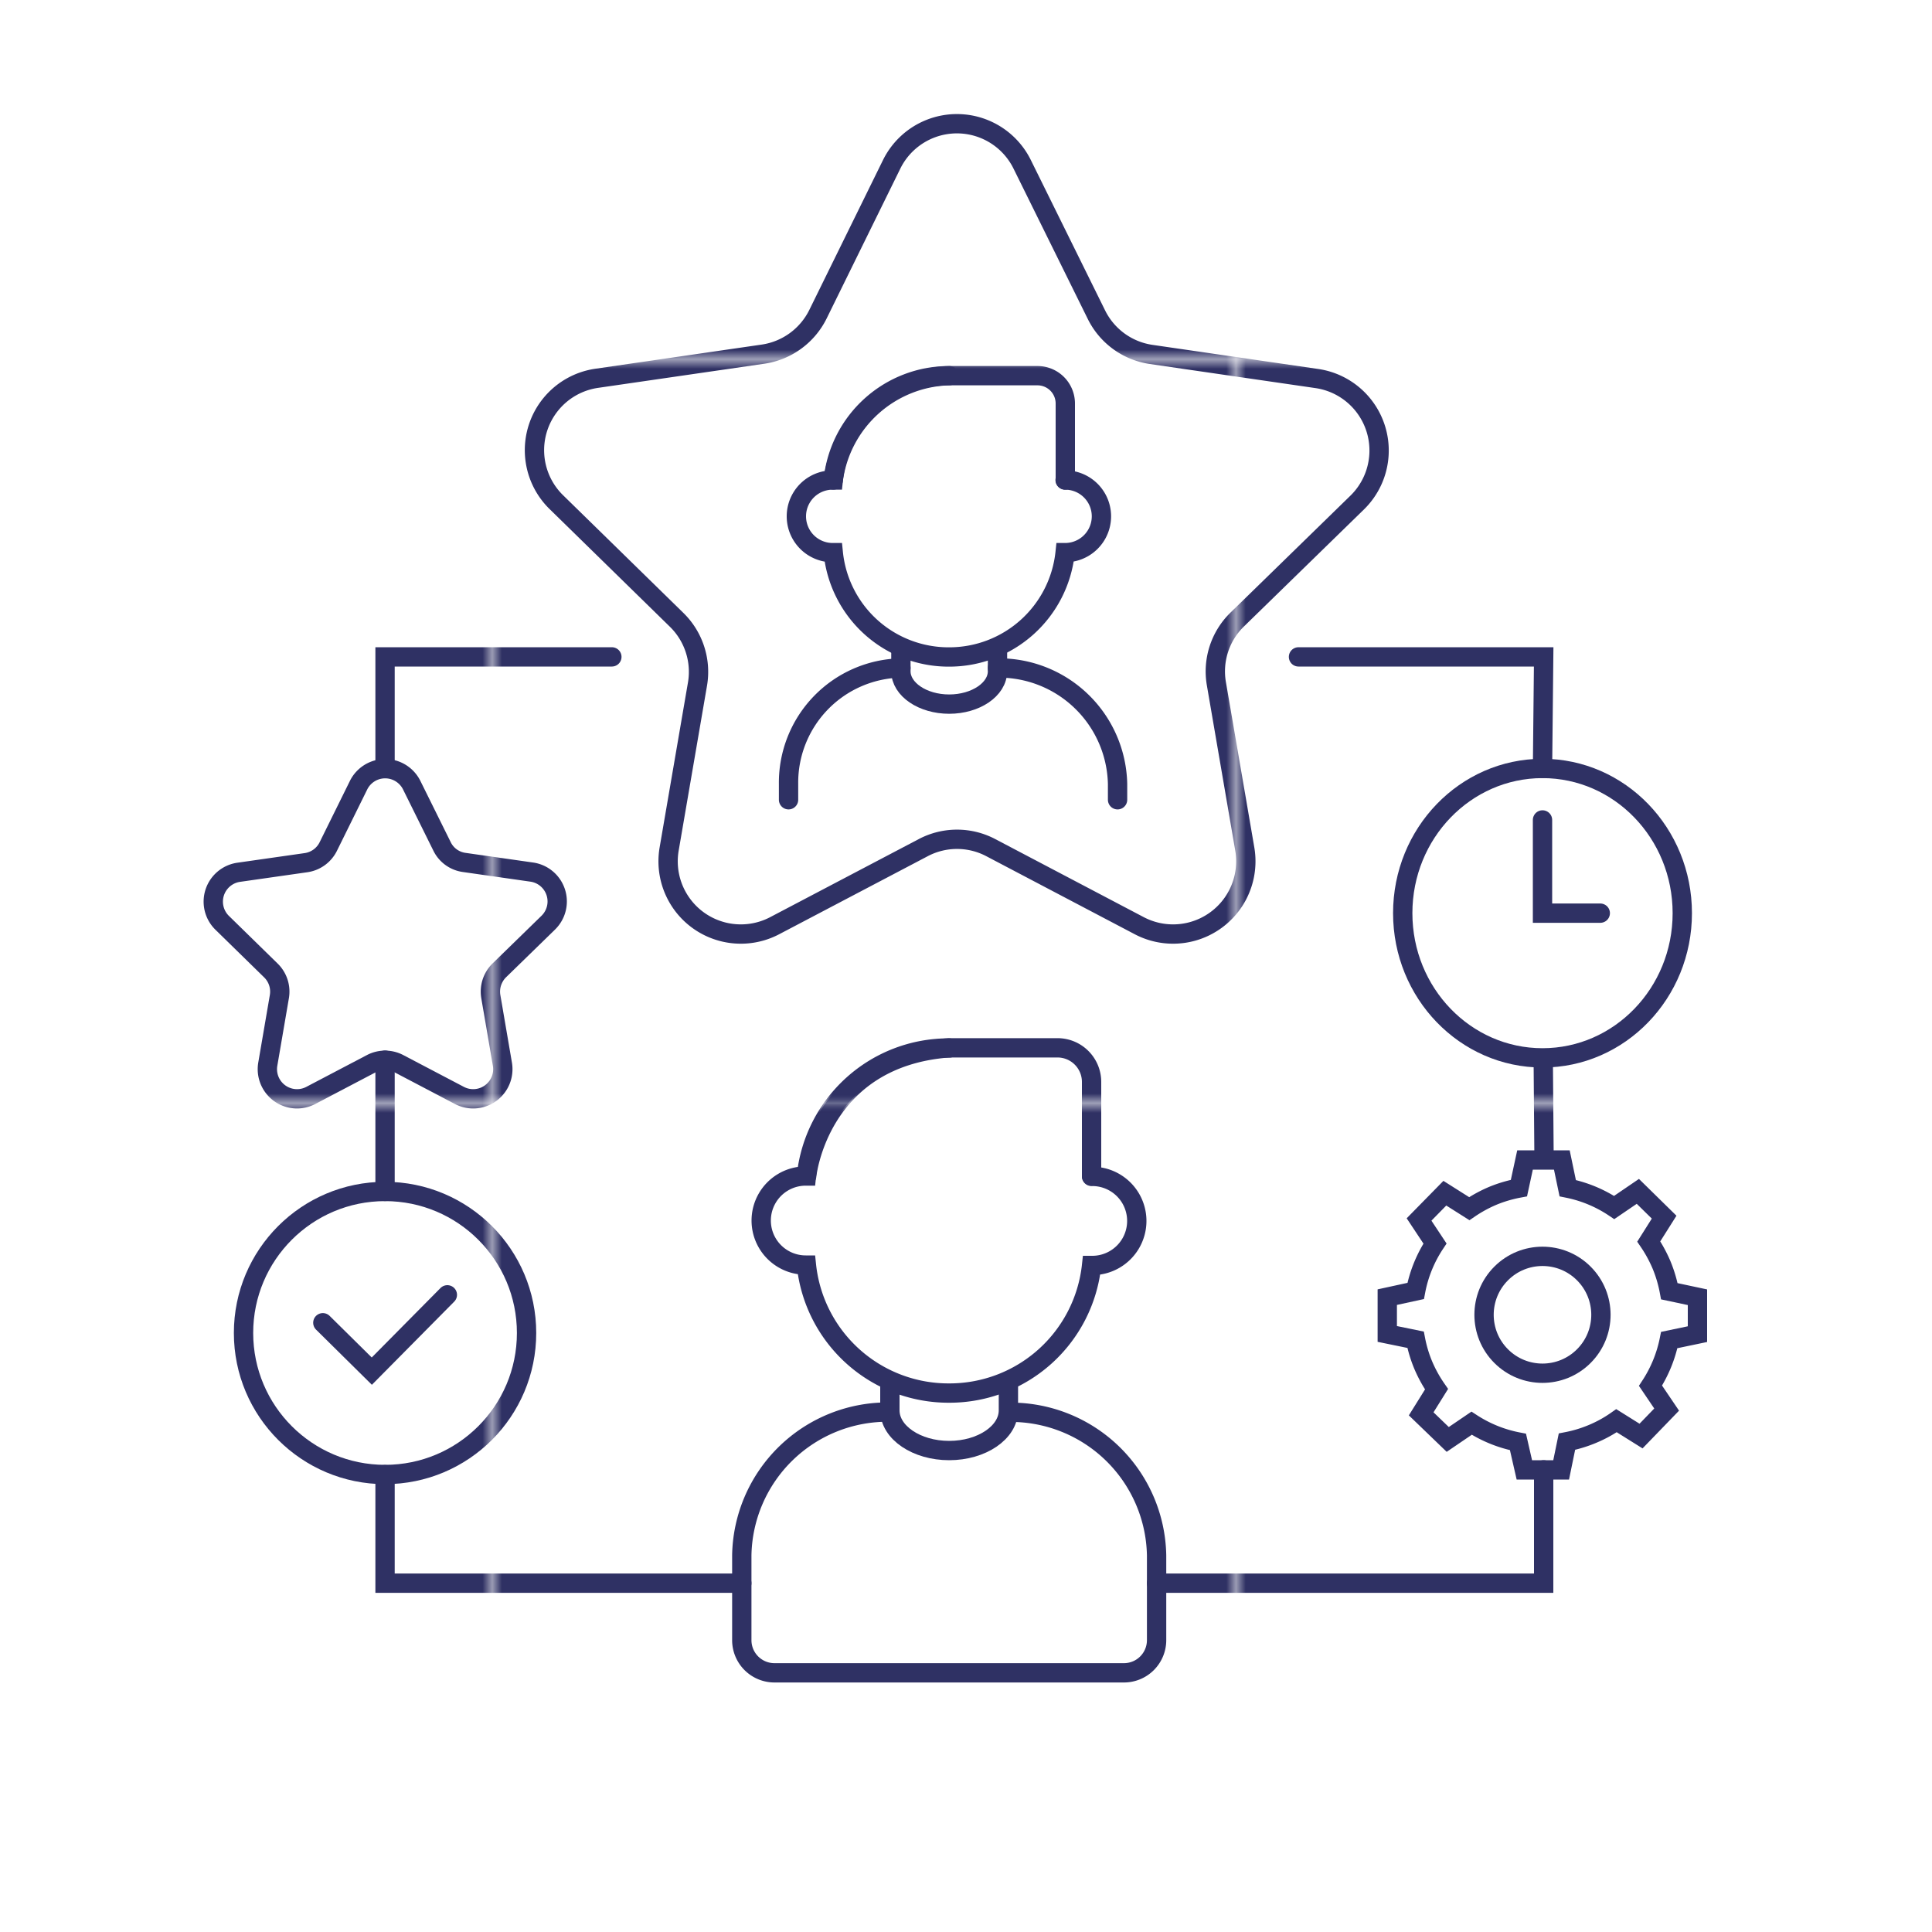 <svg xmlns="http://www.w3.org/2000/svg" xmlns:xlink="http://www.w3.org/1999/xlink" viewBox="0 0 200 200"><defs><style>.cls-1,.cls-3{fill:none;}.cls-2{fill:#2f3164;}.cls-3{stroke-linecap:round;stroke-miterlimit:10;stroke-width:2px;stroke:url(#New_Pattern_Swatch_2);}</style><pattern id="New_Pattern_Swatch_2" data-name="New Pattern Swatch 2" width="76.48" height="76.48" patternTransform="matrix(1, 0, 0, -1, -256.55, 1114.7)" patternUnits="userSpaceOnUse" viewBox="0 0 76.48 76.48"><rect class="cls-1" width="76.48" height="76.48"/><rect class="cls-1" width="76.48" height="76.48"/><rect class="cls-2" width="76.48" height="76.48"/></pattern></defs><g id="Layer_2" data-name="Layer 2"><g id="Experience"><path class="cls-3" d="M105.81,17l7.69,15.57a7.52,7.52,0,0,0,5.66,4.12l17.19,2.5A7.53,7.53,0,0,1,140.52,52L128.09,64.12a7.5,7.5,0,0,0-2.17,6.66l2.94,17.11a7.53,7.53,0,0,1-10.92,7.94l-15.37-8.08a7.5,7.5,0,0,0-7,0L80.19,95.83a7.53,7.53,0,0,1-10.92-7.94l2.94-17.11A7.53,7.53,0,0,0,70,64.12L57.61,52a7.52,7.52,0,0,1,4.17-12.84L79,36.66a7.56,7.56,0,0,0,5.67-4.12L92.31,17A7.53,7.53,0,0,1,105.81,17Z"/><path class="cls-3" d="M103.26,67.29v2.2c0,1.87-2.25,3.4-5,3.4h0c-2.75,0-5-1.53-5-3.4v-2.2"/><path class="cls-3" d="M98.26,38.89h0a12.05,12.05,0,0,0-12,10.8h-.06a3.76,3.76,0,1,0,0,7.52h.06a12,12,0,0,0,12,10.8h0a12.06,12.06,0,0,0,12-10.8h0a3.76,3.76,0,1,0,0-7.52h0"/><path class="cls-3" d="M110.28,49.69V41.77a2.88,2.88,0,0,0-2.88-2.88H98.26a12.45,12.45,0,0,0-12,10.8h0"/><path class="cls-3" d="M103.26,69.15a12.27,12.27,0,0,1,12.43,12v1.64"/><path class="cls-3" d="M93.26,69.15a11.87,11.87,0,0,0-11.63,12v1.64"/><g id="presentation_skills" data-name="presentation skills"><path class="cls-3" d="M104.39,143.33V146c0,2.29-2.76,4.16-6.13,4.16h0c-3.38,0-6.14-1.87-6.14-4.16v-2.71"/><path class="cls-3" d="M98.26,108.49h0a14.79,14.79,0,0,0-14.78,13.25h-.07a4.61,4.61,0,1,0,0,9.22h.07a14.79,14.79,0,0,0,14.78,13.25h0A14.79,14.79,0,0,0,113,131h.07a4.61,4.61,0,1,0,0-9.22H113"/><path class="cls-3" d="M113,121.74V112a3.53,3.53,0,0,0-3.53-3.53H98.26c-13.5,1-14.75,13.2-14.75,13.25h0"/></g><path class="cls-3" d="M92.08,146.18A15.09,15.09,0,0,0,76.79,161v8.79a3.38,3.38,0,0,0,3.38,3.38h36.17a3.38,3.38,0,0,0,3.39-3.38V161a15.09,15.09,0,0,0-15.29-14.8"/><polyline class="cls-3" points="39.86 152.65 39.86 163.89 76.79 163.89"/><line class="cls-3" x1="39.86" y1="109.75" x2="39.86" y2="123.34"/><polyline class="cls-3" points="63.34 68 39.86 68 39.86 79.55"/><path class="cls-3" d="M42.61,81.26l3.14,6.34a3,3,0,0,0,2.31,1.68l7,1a3.07,3.07,0,0,1,1.7,5.23l-5.07,4.94a3.09,3.09,0,0,0-.88,2.72l1.2,7a3.07,3.07,0,0,1-4.45,3.23l-6.27-3.29a3.06,3.06,0,0,0-2.85,0l-6.27,3.29a3.07,3.07,0,0,1-4.45-3.23l1.2-7a3.06,3.06,0,0,0-.89-2.72L23,95.53a3.07,3.07,0,0,1,1.7-5.23l7-1A3.05,3.05,0,0,0,34,87.6l3.13-6.34A3.07,3.07,0,0,1,42.61,81.26Z"/><polyline class="cls-3" points="33.42 136.93 38.49 141.94 46.31 134.04"/><circle class="cls-3" cx="39.86" cy="137.99" r="14.65"/><polyline class="cls-3" points="159.68 79.55 159.8 68 134.42 68"/><line class="cls-3" x1="159.84" y1="120.04" x2="159.76" y2="110.13"/><polyline class="cls-3" points="119.73 163.89 159.8 163.89 159.8 152.16"/><path class="cls-3" d="M157.8,152.16h3.81l.6-2.92a13.35,13.35,0,0,0,2.64-.8,13.06,13.06,0,0,0,2.49-1.37l2.54,1.59,2.65-2.74-1.67-2.47a13.53,13.53,0,0,0,1.94-4.73l2.92-.61,0-3.82-2.91-.62a13.73,13.73,0,0,0-.81-2.73,14.08,14.08,0,0,0-1.32-2.42l1.59-2.52-2.72-2.67L167.1,125a13.38,13.38,0,0,0-4.81-2l-.61-2.92-3.81,0-.63,2.91a13.73,13.73,0,0,0-2.73.81,14,14,0,0,0-2.41,1.32l-2.53-1.6-2.67,2.72,1.65,2.49a13.37,13.37,0,0,0-2,4.91l-2.94.64,0,3.81,2.93.6a13.33,13.33,0,0,0,.79,2.62,13.76,13.76,0,0,0,1.38,2.5l-1.59,2.55,2.75,2.65,2.47-1.68a13.49,13.49,0,0,0,4.8,1.94Z"/><circle class="cls-3" cx="159.68" cy="136.1" r="6.05" transform="translate(-49.47 152.78) rotate(-45)"/><ellipse class="cls-3" cx="159.68" cy="94.53" rx="14.47" ry="14.98"/><polyline class="cls-3" points="165.66 94.53 159.68 94.53 159.68 84.88"/></g></g></svg>